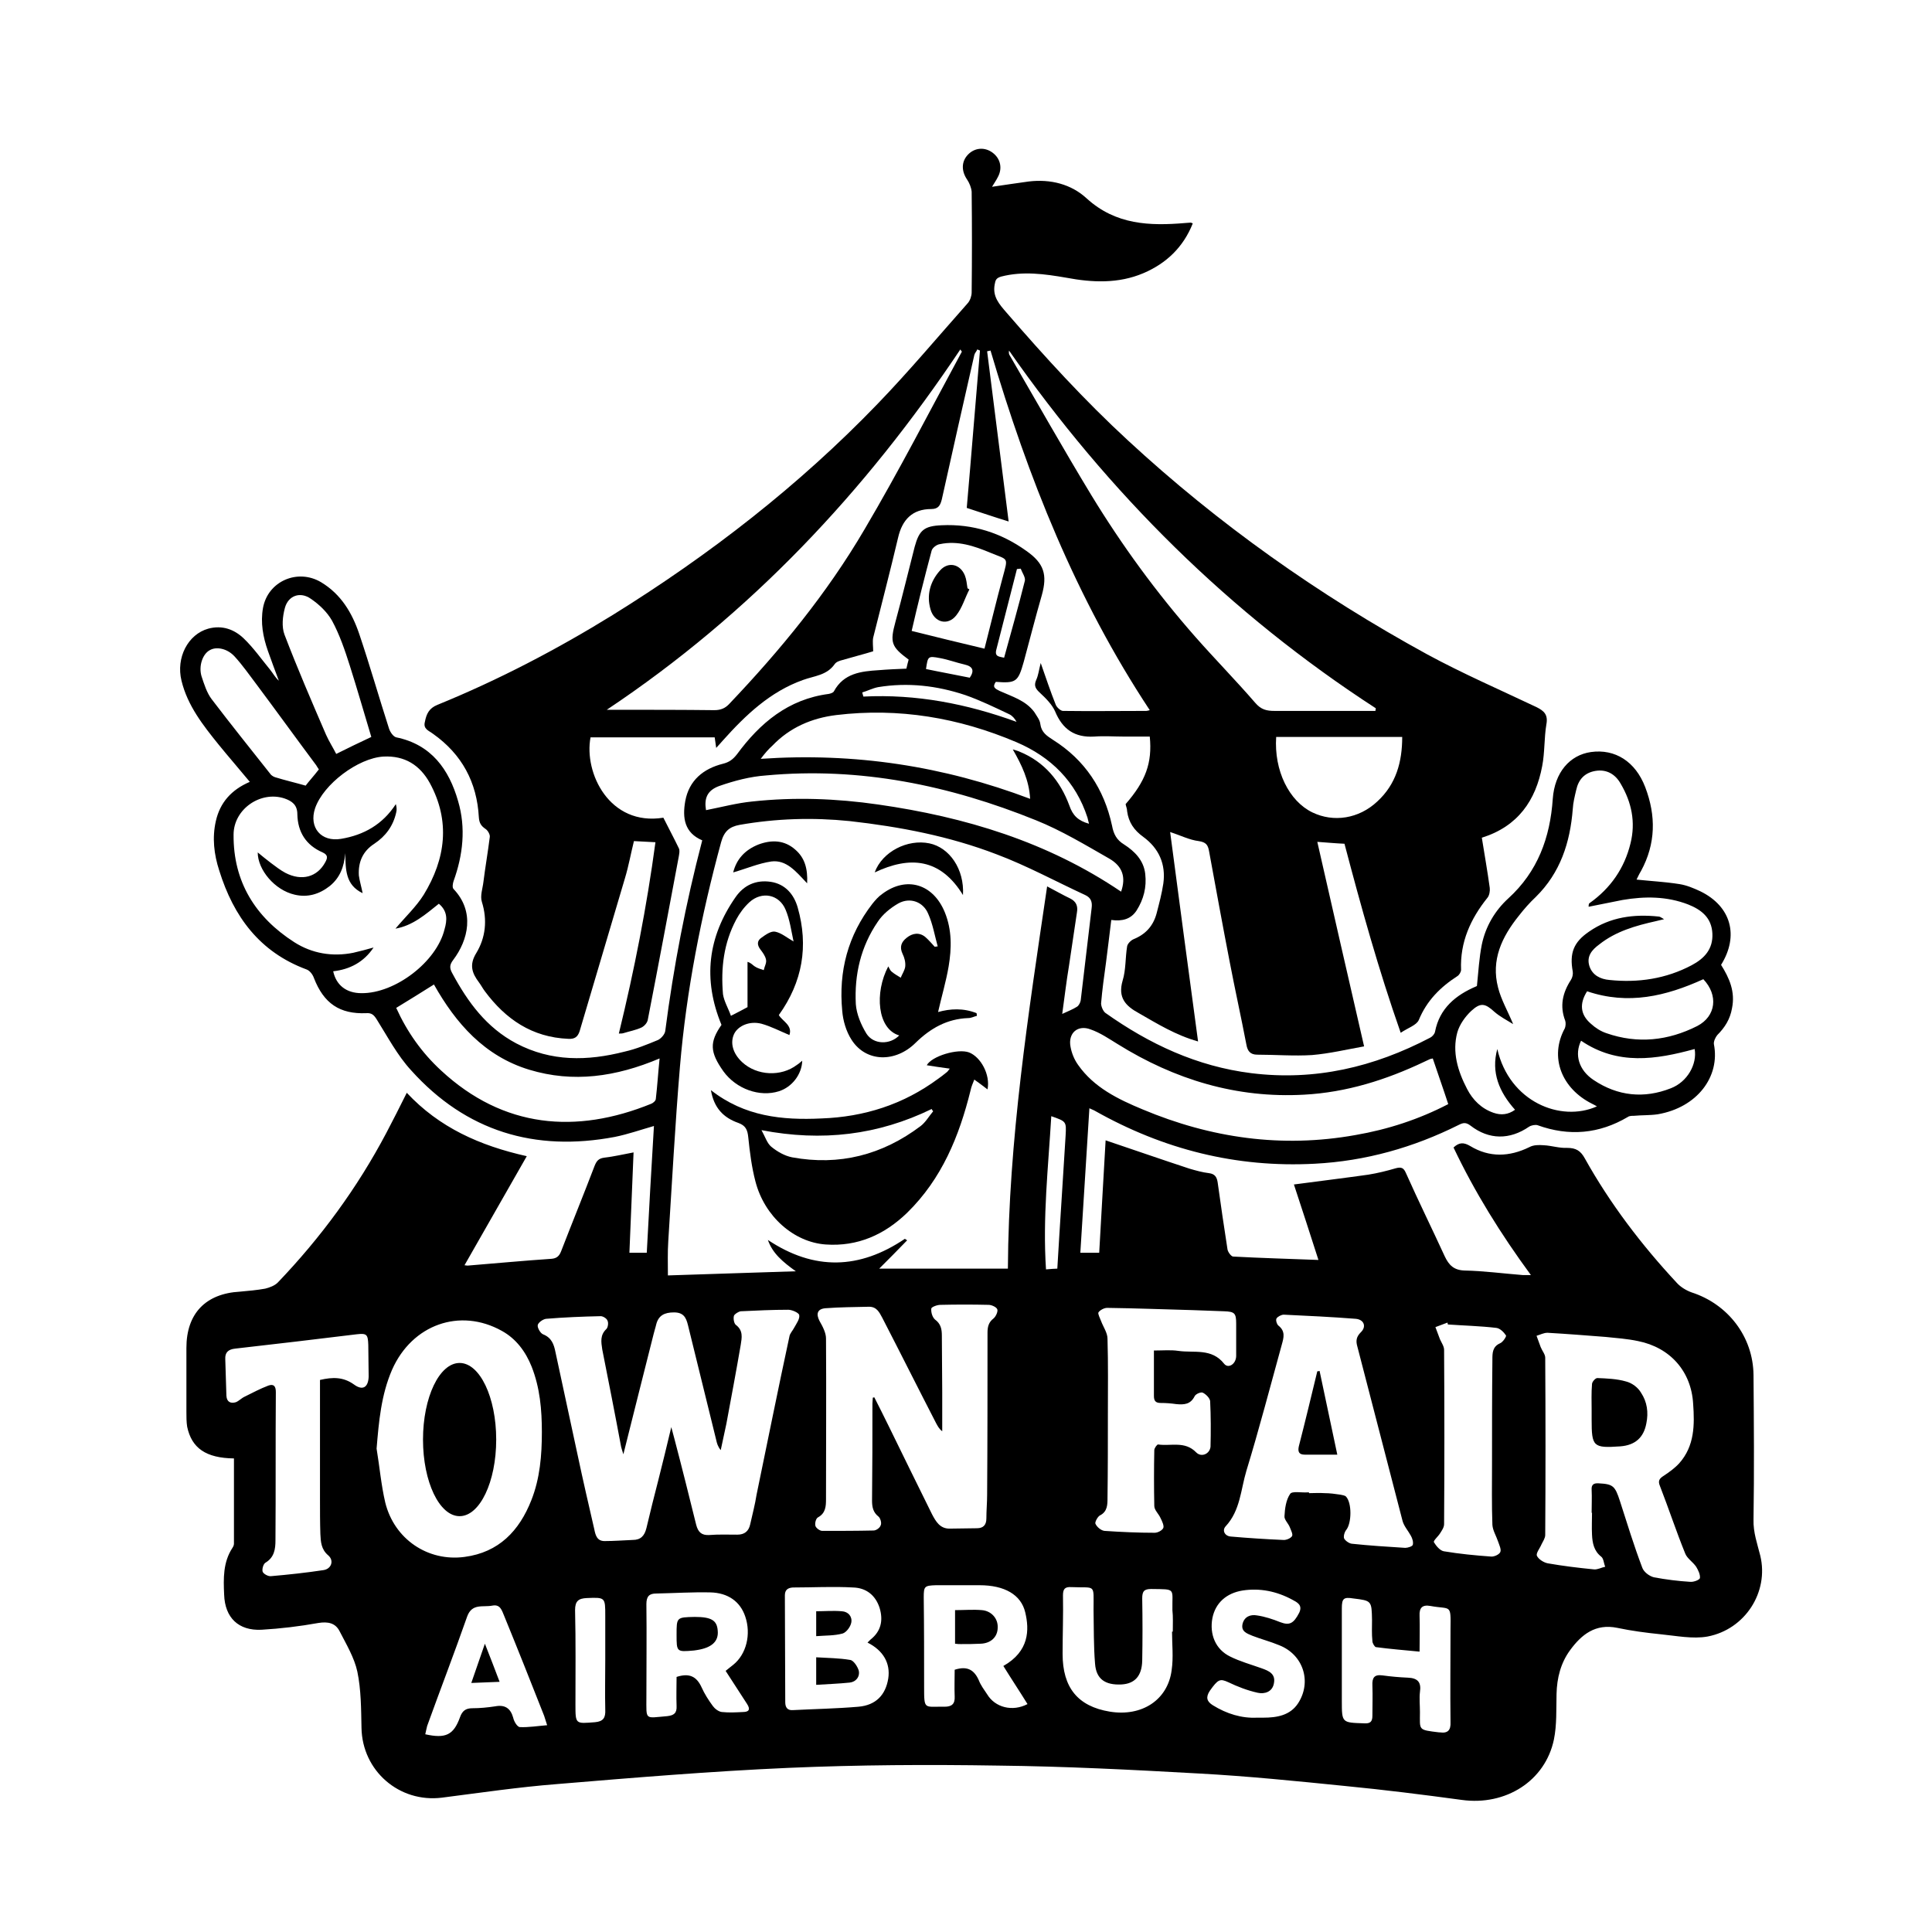 <svg xml:space="preserve" style="enable-background:new 0 0 512 512;" viewBox="0 0 512 512" y="0px" x="0px" xmlns:xlink="http://www.w3.org/1999/xlink" xmlns="http://www.w3.org/2000/svg" id="Layer_1" version="1.1">
<style type="text/css">
	.st0{fill:none;}
</style>
<g>
	<path d="M229.7,273.9c1.9,3,6.3,3,8.7,0.5c-5.8-1.7-6.6-11.3-2.9-18.3c0.3,0.5,0.5,1.1,0.9,1.4
		c0.7,0.6,1.6,1.1,2.4,1.6c0.4-1,1.2-2,1.2-3c0.1-1.1-0.3-2.3-0.7-3.3c-0.9-1.8-0.3-3.2,1.1-4.3c1.5-1.2,3.3-1.4,4.9-0.2
		c0.9,0.7,1.7,1.7,2.5,2.6c0.3,0,0.5-0.1,0.8-0.1c-0.8-2.9-1.3-5.9-2.5-8.6c-1.4-3.2-4.8-4.5-7.9-2.8c-2.1,1.1-4.2,2.9-5.5,4.9
		c-4.5,6.5-6.1,14-5.7,21.8C227.1,268.8,228.2,271.6,229.7,273.9z" class="st0"></path>
	<path d="M204.3,303.9c1.6,1.3,3.6,2.4,5.5,2.8c12.6,2.3,24-0.6,34.1-8.3c1.3-1,2.2-2.6,3.3-3.9
		c-0.1-0.2-0.2-0.4-0.4-0.6c-14.2,6.9-29,8.6-45.2,5.6C202.8,301.4,203.2,303.1,204.3,303.9z" class="st0"></path>
	<path d="M123.2,412.6c9.1-1.2,14.5-6.9,17.7-15c2.3-5.8,2.7-11.9,2.8-18.1c0-5.9-0.4-11.8-2.7-17.3
		c-1.6-4-4-7.3-7.9-9.5c-11.1-6.2-23.8-1.7-29.1,10.3c-2.9,6.6-3.6,13.7-4.1,20.9c0.7,4.8,1.1,9.6,2.3,14.3
		C104.5,407.9,113.4,413.9,123.2,412.6z M112.1,381.5c0-11.2,4.3-20.3,9.7-20.3c5.4,0,9.7,9.1,9.7,20.3s-4.3,20.3-9.7,20.3
		C116.4,401.8,112.1,392.7,112.1,381.5z" class="st0"></path>
	<path d="M272.9,211.5c-0.3-4.9-2.1-8.8-4.6-13.1c0.9,0.3,1.4,0.4,1.8,0.6c6.6,2.7,10.8,7.8,13.2,14.3
		c0.9,2.6,2.4,4,5.2,4.8c-0.2-0.7-0.2-1.2-0.4-1.6c-3.1-9.6-9.7-16.1-18.8-20c-15.3-6.5-31.2-9.2-47.8-7.2
		c-6.5,0.8-12.3,3.3-16.9,8.1c-0.9,1-1.9,2-3.2,3.4C226.4,199.3,249.9,202.8,272.9,211.5z" class="st0"></path>
	<path d="M199.4,212.2c11.1-1.2,22.2-0.8,33.3,0.8c23.1,3.3,44.9,10,64.4,23.1c1.3-3.7,0.5-6.8-3.2-8.8
		c-6.3-3.5-12.6-7.4-19.3-10.1c-22.9-9.2-46.7-14.2-71.6-11.9c-4.2,0.4-8.4,1.4-12.4,2.8c-3.2,1.2-4,3.4-3.5,6.3
		C191.2,213.8,195.2,212.7,199.4,212.2z" class="st0"></path>
	<path d="M94.4,353.8c-10.7,1.2-21.5,2.5-32.2,3.8c-1.8,0.2-2.6,1-2.6,2.8c0.1,3.2,0.2,6.5,0.3,9.7
		c0.1,1.7,1.1,2.1,2.5,1.7c0.9-0.3,1.6-1.1,2.4-1.5c2-1,4.1-2,6.2-2.9c1.4-0.6,2,0.1,2,1.7c-0.1,13.1,0,26.2-0.1,39.3
		c0,2.3-0.3,4.5-2.6,5.9c-0.6,0.4-1.1,1.8-0.8,2.4c0.2,0.6,1.5,1.3,2.2,1.2c4.7-0.4,9.3-0.9,13.9-1.6c2.1-0.3,2.9-2.6,1.3-3.9
		c-1.9-1.6-2-3.6-2.1-5.7c-0.1-3.1-0.1-6.1-0.1-9.2c0-10.5,0-21,0-31.6c3.4-0.8,6.2-0.8,9,1.2c2.3,1.7,3.8,0.7,3.9-2.1
		c0.1-2.7,0-5.5-0.1-8.2C97.4,353.8,97.1,353.4,94.4,353.8z" class="st0"></path>
	<path d="M173.8,291.3c0.4-3.3,0.7-6.7,1-10.7c-11.6,4.9-22.9,6.5-34.5,3c-11.9-3.6-19.5-12.3-25.3-22.6
		c-3.5,2.1-6.7,4.1-10,6.2c2.8,6.3,6.8,11.9,11.9,16.6c16.5,15.3,35.8,17,55.7,8.8C173.1,292.3,173.8,291.7,173.8,291.3z" class="st0"></path>
	<path d="M117.9,246.3c0.6-2.4,0.8-4.8-1.5-6.8c-3.4,2.8-6.8,5.7-11.5,6.6c2.6-3.1,5.5-5.8,7.5-9
		c5.9-9.5,7.1-19.5,1.6-29.6c-2.5-4.7-6.6-7.4-12.3-7c-6.7,0.4-15.9,7.3-18.1,13.7c-1.7,5.1,1.6,9,6.9,8.1c6.1-1,11-3.9,14.5-9.2
		c0.2,0.8,0.2,1.5,0.1,2.2c-0.8,3.5-2.8,6.3-5.8,8.3c-3.1,2-4.3,4.9-4.1,8.4c0.1,1.6,0.6,3.1,1,4.7c-4.6-2.2-4.5-6.3-4.6-10.6
		c-0.3,3.6-1.4,6.5-4.1,8.7c-2.8,2.2-5.9,3-9.3,2.3c-5.3-1.2-9.8-6.6-9.8-11.2c1.1,0.9,2.3,1.9,3.5,2.8c1.2,0.9,2.5,1.9,3.8,2.6
		c4.3,2.3,8.5,1.1,10.6-2.8c0.6-1.1,0.8-2-0.7-2.6c-4.4-1.9-6.6-5.4-6.7-10.1c0-2.6-1.4-3.6-3.4-4.2c-6.3-2.1-13.5,2.8-13.5,9.6
		c-0.1,12.5,5.8,21.9,16.1,28.5c4.7,3,10,3.9,15.6,2.8c1.8-0.4,3.6-0.9,5.4-1.4c-2.6,3.9-6.3,5.7-10.7,6.3c0.8,3.7,3.5,5.8,7.5,5.8
		C104.7,263.3,115.7,254.9,117.9,246.3z" class="st0"></path>
	<path d="M73,206c2.6,0.7,5.2,1.4,8,2.2c0.9-1.1,2.1-2.6,3.5-4.3c-0.3-0.5-0.5-0.8-0.7-1.1
		c-5.2-7.1-10.5-14.3-15.8-21.4c-1.9-2.5-3.7-5.1-5.8-7.4c-2-2.1-4.9-2.6-6.6-1.7c-1.9,1.1-3,4.2-2.2,6.9c0.7,2.1,1.4,4.4,2.7,6.1
		c5.1,6.8,10.4,13.3,15.7,19.9C72.1,205.6,72.6,205.9,73,206z" class="st0"></path>
	<path d="M210.9,336.8c-3.5-2.5-6.2-4.8-7.4-8.3c12.3,8.2,24.3,7.8,36.3-0.3c0.2,0.1,0.4,0.3,0.6,0.4
		c-2.6,2.6-5.1,5.2-7.4,7.5c11,0,22.5,0,34.1,0c0.2-34.1,5.4-67.4,10.4-101.3c2.3,1.2,4.1,2.3,6.1,3.2c1.7,0.8,2.1,2,1.8,3.7
		c-0.8,4.7-1.5,9.4-2.1,14.1c-0.6,4.2-1.2,8.4-1.8,12.8c1.5-0.7,2.7-1.2,3.9-1.9c0.5-0.3,0.9-1.1,1-1.7c1-8.2,2-16.3,2.9-24.5
		c0.2-1.5-0.2-2.7-1.7-3.4c-7.8-3.6-15.4-7.8-23.5-10.8c-12.5-4.7-25.6-7.3-38.9-8.8c-9.8-1.1-19.5-0.7-29.2,1
		c-2.8,0.5-4.2,1.7-4.9,4.6c-5.4,19.5-9.2,39.3-10.9,59.4c-1.3,15.4-2.1,30.9-3.1,46.3c-0.2,2.9,0,5.9,0,8.9
		C188.5,337.5,199.4,337.2,210.9,336.8z M246.2,223.5c5.4,1.1,9.3,6.8,8.9,13.7c-6-9.8-14.1-10.4-23.4-6
		C233.7,225.7,240.4,222.3,246.2,223.5z M231,239.3c0.7-0.9,1.6-1.8,2.6-2.6c6.4-4.8,13.6-2.6,16.6,4.9c1.9,4.7,1.8,9.5,1,14.3
		c-0.7,4.1-1.8,8.1-2.8,12.1c3.2-0.9,6.8-1.1,10.2,0.3c0,0.2,0.1,0.5,0.1,0.7c-0.8,0.2-1.5,0.6-2.3,0.6c-5.6,0.2-10,2.7-13.9,6.5
		c-5.4,5.3-13.2,5.1-17-0.7c-1.5-2.3-2.3-5.2-2.6-7.9C222,257.2,224.5,247.7,231,239.3z M217.6,296.5c11.3-0.4,21.7-3.7,30.9-10.5
		c0.7-0.5,1.4-1.1,2.1-1.6c0.2-0.2,0.4-0.5,1-1.1c-2.2-0.3-4.1-0.6-6.1-0.9c1.3-2.5,8.3-4.6,11.2-3.4c3.1,1.2,5.7,5.9,4.9,9.8
		c-1.2-0.9-2.2-1.7-3.5-2.6c-0.3,1-0.7,1.9-1,2.9c-3,12.1-7.6,23.5-16.8,32.4c-6,5.9-13.1,9-21.6,8.4c-8.4-0.6-16.2-7.5-18.6-16.7
		c-1-3.8-1.5-7.8-1.9-11.7c-0.2-1.9-0.7-3.1-2.6-3.8c-4-1.4-6.5-4-7.3-8.7C197.3,295.9,207.3,296.9,217.6,296.5z M201,223.8
		c3.5-1.4,6.9-1.2,9.8,1.4c2.4,2.1,3.4,4.9,3.1,8.9c-2.9-3.2-5.4-6.3-9.4-5.7c-3.4,0.5-6.6,1.9-10.1,2.9
		C195.2,227.6,197.5,225.2,201,223.8z M195,237.7c2.2-3.2,5.5-4.8,9.4-4.1c3.9,0.6,6.1,3.3,7.1,6.8c2.9,10.2,1.3,19.7-5,28.5
		c0.9,1.7,3.7,2.7,2.8,5.3c-2.6-1-4.9-2.3-7.4-3c-3.1-0.8-6.1,0.5-7.2,2.6c-1.2,2.3-0.4,5.2,2.1,7.6c3.8,3.6,10.3,3.9,14.5,0.7
		c0.4-0.3,0.8-0.7,1.4-1.1c-0.1,3.7-2.8,7.1-6.2,8.1c-5.1,1.6-11.3-0.6-14.7-5.3c-3.7-5-3.7-7.6-0.5-12.3
		C186.3,259.4,187.7,248.2,195,237.7z" class="st0"></path>
	<path d="M86.4,194.7c0.8,1.8,1.8,3.5,2.7,5.1c3.2-1.6,6.1-2.9,9.3-4.5c-1.9-6.3-3.7-12.6-5.7-18.9
		c-1.3-4-2.7-8.1-4.7-11.9c-1.2-2.3-3.4-4.3-5.6-5.8c-2.8-2-6-0.9-6.9,2.4c-0.6,2.2-0.9,5-0.2,7.1C78.8,177.1,82.6,185.9,86.4,194.7
		z" class="st0"></path>
	<path d="M193.9,269.1c1.8-1,3-1.6,4.4-2.3c0-4.1,0-8.1,0-12c1.1,0.4,1.4,1,1.9,1.2c0.7,0.4,1.6,0.7,2.4,1
		c0.2-0.9,0.8-1.9,0.6-2.8c-0.2-1-0.9-1.9-1.5-2.7c-1-1.2-1-2.3,0.3-3.1c1.1-0.7,2.5-1.8,3.6-1.6c1.6,0.3,3,1.6,4.9,2.6
		c-0.7-2.8-1-5.8-2.1-8.4c-1.8-4.1-6.3-4.9-9.6-2c-1.4,1.3-2.6,2.9-3.5,4.6c-3.3,6.2-4.1,12.8-3.3,19.7
		C192.1,265.3,193.2,267.2,193.9,269.1z" class="st0"></path>
	<path d="M289.3,131.3c8.1,13.3,17.3,25.9,27.6,37.6c5.2,5.9,10.7,11.4,15.8,17.4c1.6,1.8,3.1,2.2,5.2,2.2
		c6.8,0,13.6,0,20.3,0c2.1,0,4.3,0,6.4,0c0-0.2,0.1-0.5,0.1-0.7c-38.7-25.1-70.8-57-97.2-94.8c-0.1,0.6,0.1,1.1,0.3,1.4
		C274.8,106.7,281.8,119.1,289.3,131.3z" class="st0"></path>
	<path d="M189.3,188.2c1.7,0,2.9-0.5,4-1.7c13.5-14.2,25.9-29.3,35.8-46.2c9-15.4,17.2-31.4,25.8-47.1
		c0-0.1-0.1-0.2-0.4-0.6c-25.2,37.7-55.6,70.1-93.7,95.5c1.1,0,2.2,0,3.3,0C172.5,188.1,180.9,188.1,189.3,188.2z" class="st0"></path>
	<path d="M420.6,262.7c-2.1,3.2-1.8,6.1,1,8.6c1.2,1,2.6,2,4.1,2.5c8.3,2.9,16.4,2.1,24.1-1.9c5-2.6,5.6-8.2,1.6-12.3
		C441.6,264.1,431.5,266.4,420.6,262.7z" class="st0"></path>
	<path d="M269.4,191.4c-0.5-0.9-1.1-1.7-1.9-2c-3.9-1.8-7.7-3.7-11.7-5.1c-7.5-2.6-15.2-3.5-23.1-2.1
		c-1.4,0.2-2.8,1-4.2,1.5c0.1,0.4,0.2,0.7,0.3,1.1C242.8,184,256.2,186.6,269.4,191.4z" class="st0"></path>
	<path d="M347.8,215.3c5.7,2.8,12.3,1.7,17.2-2.9c4.9-4.6,6.5-10.5,6.6-17.1c-11.3,0-22.3,0-33.4,0
		C337.6,204.2,341.6,212.2,347.8,215.3z" class="st0"></path>
	<path d="M418.9,275.8c-1.8,3.7-0.6,7.8,3.3,10.4c6.4,4.3,13.4,4.9,20.5,2.2c4.4-1.7,7-6.4,6.3-10.4
		C438.8,280.8,428.7,282.4,418.9,275.8z" class="st0"></path>
	<path d="M265.6,153c1.5-5.6,1.6-4.5-3.2-6.6c-4.2-1.8-8.7-3.2-13.4-2.3c-0.8,0.2-2,1-2.2,1.7
		c-1.9,7.1-3.7,14.3-5.4,21.2c6.3,1.5,12.6,3.1,19.3,4.7C262.4,165.6,264,159.3,265.6,153z M253.4,163c-2.2,2.8-5.8,1.9-6.8-1.6
		c-1.1-3.8-0.1-7.4,2.5-10.3c2.2-2.4,5.4-1.7,6.6,1.3c0.4,1,0.5,2.2,0.7,3.3c0.2,0.1,0.3,0.2,0.5,0.3C255.8,158.4,255,161,253.4,163
		z" class="st0"></path>
	<path d="M395.8,294.8c2,0.7,3.9,0.5,5.7-0.8c-4.2-4.7-6.4-9.9-4.7-16.1c3.2,14,16.8,19.5,26.4,15.2
		c-0.5-0.3-0.9-0.5-1.3-0.7c-8.1-4-11.4-12.3-7.2-20c0.3-0.5,0.4-1.4,0.1-2c-1.5-3.9-0.7-7.4,1.5-10.8c0.4-0.6,0.6-1.5,0.5-2.2
		c-0.9-4.9,0.3-7.8,4.3-10.6c5.6-3.8,11.9-4.7,18.5-4c0.4,0,0.7,0.4,1.4,0.7c-1,0.2-1.5,0.4-2.1,0.5c-5.4,1.2-10.6,2.7-15.1,6.2
		c-1.8,1.4-3.4,3.2-2.6,5.7c0.8,2.5,3,3.4,5.3,3.7c7.6,0.8,15-0.2,21.8-3.9c3.3-1.8,5.7-4.3,5.5-8.4c-0.2-4.1-2.9-6.3-6.4-7.7
		c-5.7-2.2-11.5-2.2-17.4-1.2c-3,0.5-6,1.2-9,1.8c0-0.7,0.1-0.9,0.3-1c5.5-4,9.2-9.3,10.8-15.8c1.4-5.6,0.3-10.9-2.6-15.8
		c-1.5-2.4-3.7-3.8-6.7-3.4c-2.9,0.5-4.5,2.3-5.1,5.1c-0.4,1.6-0.7,3.3-0.9,5c-0.7,8.9-3.2,16.9-9.8,23.3c-1.6,1.6-3.1,3.3-4.5,5
		c-4.5,5.6-7.4,11.7-5.5,19c0.8,3.2,2.5,6.1,4,9.7c-1.8-1.2-3.5-2-4.9-3.2c-2.6-2.3-3.7-2.6-6.2-0.3c-1.6,1.5-3.1,3.6-3.7,5.7
		c-1.5,5.2,0.1,10.2,2.5,14.9C390.3,291.4,392.5,293.7,395.8,294.8z" class="st0"></path>
	<path d="M249.1,174.4c-3.1-0.6-3.2-0.5-3.7,2.9c3.9,0.8,7.8,1.6,11.6,2.3c1.2-1.9,0.8-3.1-1.5-3.6
		C253.4,175.6,251.3,174.8,249.1,174.4z" class="st0"></path>
	<path d="M266.1,174.4c1.9-6.9,3.8-13.7,5.5-20.4c0.2-0.9-0.7-2.2-1.1-3.2c-0.3,0.1-0.7,0.2-1,0.2
		c-1.8,7.2-3.7,14.3-5.5,21.5C263.6,174.2,264.9,174,266.1,174.4z" class="st0"></path>
	<path d="M283.7,277.4c0.3,1.7,1.1,3.4,2,4.8c4.2,6.1,10.6,9.1,17.1,11.8c18.1,7.6,36.9,10.3,56.4,6.8
		c8.6-1.6,16.8-4.3,24.6-8.2c-1.4-4.2-2.8-8.2-4.1-12.1c-0.3,0.1-0.6,0.1-0.8,0.2c-0.5,0.2-1,0.5-1.5,0.7
		c-10.1,4.8-20.6,8.1-31.8,8.7c-17.9,1-34.3-4.1-49.4-13.4c-2.3-1.4-4.6-3-7.1-4C285.7,271.4,283,273.8,283.7,277.4z" class="st0"></path>
	<path d="M271.7,427.3c-1.2-4.7-5.5-7.1-12.1-7.2c-3.9,0-7.8,0-11.6,0c-2.9,0-3.2,0.3-3.2,3.2c0,7.9,0.1,15.8,0.1,23.7
		c0,6.3,0,5.1,5.4,5.3c2,0,2.8-0.7,2.7-2.7c-0.1-2.4,0-4.8,0-7.1c3.3-1.1,5.2,0.1,6.4,2.8c0.6,1.3,1.5,2.5,2.2,3.7
		c2.1,3.5,6.7,4.7,10.8,2.5c-2.1-3.4-4.3-6.7-6.4-10.1C272.8,437.6,272.8,431.9,271.7,427.3z M259.9,435.6c-1.8,0.1-3.5,0.1-5.3,0.1
		c-0.4,0-0.8-0.1-1.5-0.1c0-3,0-5.9,0-8.9c2.4,0,4.8-0.1,7.1,0c2.6,0.2,4.3,2.2,4.3,4.7C264.4,433.8,262.6,435.5,259.9,435.6z" class="st0"></path>
	<path d="M356.9,405.3c-0.5,0.6-0.8,1.7-0.6,2.3c0.2,0.6,1.2,1.4,2,1.4c4.7,0.5,9.5,0.8,14.2,1.1c0.7,0,1.9-0.4,2-0.8
		c0.2-0.7-0.2-1.7-0.5-2.4c-0.7-1.3-1.8-2.5-2.2-3.9c-4.1-15.4-8-30.8-12-46.3c-0.4-1.4-0.3-2.5,0.9-3.7c1.6-1.5,0.9-3.5-1.3-3.6
		c-6.4-0.5-12.7-0.8-19.1-1.1c-0.7,0-1.6,0.5-1.9,1c-0.2,0.4,0.1,1.5,0.5,1.9c1.8,1.5,1.4,3.1,0.9,5c-3.1,11.2-6.1,22.4-9.4,33.5
		c-1.5,5-1.7,10.5-5.5,14.7c-1,1.1-0.2,2.6,1.4,2.7c4.6,0.4,9.2,0.7,13.8,0.9c0.8,0,2-0.4,2.4-1c0.3-0.4-0.3-1.6-0.6-2.4
		c-0.4-1-1.5-2-1.4-2.9c0.2-2,0.5-4.3,1.5-5.9c0.5-0.8,2.9-0.3,4.5-0.4c0.2,0,0.3,0,0.5,0c0,0.1,0,0.1,0,0.2c1.4,0,2.7,0,4.1,0
		c1.4,0.1,2.9,0.2,4.3,0.4c0.5,0.1,1.2,0.2,1.5,0.5C358.4,398.2,358.3,403.5,356.9,405.3z M345.8,385.6c-1.6,0-1.9-0.9-1.6-2.2
		c1.6-6.6,3.2-13.3,4.9-19.9c0.2,0,0.4,0,0.5,0c1.6,7.4,3.2,14.8,4.7,22.2C351.2,385.6,348.5,385.6,345.8,385.6z" class="st0"></path>
	<path d="M305.2,421c-2,0-2.5,0.6-2.4,2.5c0.1,5.5,0.1,11,0,16.5c-0.1,4.1-2,6.1-5.5,6.3c-4.3,0.2-6.6-1.4-7-5.5
		c-0.4-4.7-0.3-9.5-0.4-14.3c-0.1-7,0.7-5.6-5.9-6c-1.7-0.1-2.2,0.5-2.2,2.2c0.1,5.2-0.1,10.3-0.1,15.5c-0.1,8.9,4,14,12.5,15.3
		c8.5,1.4,15.4-3.1,16.4-11c0.4-3.3,0.1-6.8,0.1-10.2c0.1,0,0.1,0,0.2,0c0-1.9,0-3.9,0-5.8C310.7,420.7,311.9,421.2,305.2,421z" class="st0"></path>
	<path d="M339,436c-2.3-0.9-4.7-1.6-7.1-2.5c-1.4-0.5-3.1-1.1-2.6-3.2c0.4-2,2.1-2.5,3.8-2.2c2.1,0.4,4.2,1,6.2,1.8
		c2.4,0.9,3.5,0.4,5-2.5c1-2.1-0.6-2.7-1.9-3.5c-4.1-2.2-8.4-3.1-13.1-2.4c-4.3,0.7-7.2,3.3-8,7.3c-0.8,4.2,0.8,8.3,4.7,10.2
		c2.6,1.3,5.5,2.1,8.3,3.1c1.9,0.7,3.8,1.5,3.3,4c-0.5,2.3-2.5,2.9-4.3,2.5c-2.7-0.6-5.3-1.6-7.8-2.8c-2.1-1-2.7-0.8-4.9,2.3
		c-1.1,1.6-0.9,2.8,0.8,3.8c3.7,2.3,7.8,3.5,11.7,3.3c0.9,0,1.3,0,1.7,0c3.6,0,7.1-0.6,9.2-3.8C347.7,445.7,345.4,438.5,339,436z" class="st0"></path>
	<path d="M278.6,295.7c-0.9,13.5-2.3,26.9-1.4,40.6c1.3-0.1,2.3-0.1,3-0.2c0.8-12,1.5-23.7,2.2-35.3
		C282.6,297.2,282.6,297.2,278.6,295.7z" class="st0"></path>
	<path d="M251.6,405.1c2.4,0,4.8,0,7.3-0.1c1.7,0,2.5-0.9,2.5-2.6c0-2.1,0.2-4.2,0.2-6.3c0-14.3,0.1-28.6,0.1-42.9
		c0-1.6,0.3-2.7,1.6-3.8c0.6-0.5,1.2-1.7,1-2.4c-0.2-0.6-1.5-1.2-2.3-1.2c-4.3-0.1-8.6-0.1-12.8,0c-0.8,0-2.4,0.6-2.4,1
		c0,1,0.3,2.3,1,2.9c1.5,1.2,1.8,2.5,1.8,4.2c0,5,0.1,10,0.1,15c0,3.5,0,6.9,0,10.4c-0.8-0.7-1.2-1.4-1.6-2.1
		c-4.8-9.3-9.5-18.7-14.3-28c-0.7-1.5-1.5-2.9-3.5-2.9c-3.9,0.1-7.7,0.1-11.6,0.4c-2.2,0.1-2.6,1.5-1.5,3.4c0.8,1.4,1.7,3,1.7,4.6
		c0.1,14.2,0,28.4,0,42.6c0,1.9-0.1,3.7-2.1,4.8c-0.5,0.3-0.8,1.6-0.7,2.3c0.1,0.6,1.1,1.2,1.8,1.3c4.5,0.1,9,0.1,13.6-0.1
		c0.7,0,1.7-0.8,1.9-1.4c0.2-0.6-0.1-1.9-0.6-2.3c-1.5-1.1-1.8-2.5-1.7-4.2c0.1-8.6,0.1-17.1,0.1-25.7c0-0.5,0.1-1,0.1-1.6
		c0.1,0,0.3-0.1,0.4-0.1c1.3,2.5,2.5,5.1,3.8,7.6c3.8,7.8,7.7,15.6,11.5,23.4C248,403.3,249.1,405.1,251.6,405.1z" class="st0"></path>
	<path d="M229.9,435.3c0.4-0.4,0.6-0.6,0.8-0.8c2.8-2.3,3.4-5.1,2.4-8.4c-1.1-3.4-3.6-5.3-7-5.4c-5.3-0.2-10.6,0-16,0
		c-1.4,0-2.1,0.6-2.1,2.1c0,9.4,0.1,18.9,0.1,28.3c0,1.4,0.6,2.1,2,2.1c5.8-0.3,11.6-0.4,17.4-0.9c4.6-0.4,7.1-3.1,7.9-7.5
		C236,440.8,234.1,437.4,229.9,435.3z M216.3,427c2.3,0,4.6-0.1,6.8,0c1.7,0.1,2.8,1.4,2.5,3c-0.2,1.1-1.3,2.6-2.3,2.9
		c-2.2,0.6-4.6,0.5-7,0.7C216.3,431.2,216.3,429.3,216.3,427z M225.1,445.9c-2.9,0.3-5.7,0.4-8.9,0.6c0-2.6,0-4.7,0-7.3
		c3.1,0.2,6.1,0.1,9,0.7c0.9,0.2,2,1.8,2.2,3C227.8,444.4,226.8,445.7,225.1,445.9z" class="st0"></path>
	<path d="M384.4,431.7c0-6.7,0.1-5.1-5.3-6.1c-2.2-0.4-2.9,0.5-2.9,2.6c0.1,3,0,6.1,0,9.5c-4.1-0.4-7.9-0.7-11.6-1.2
		c-0.4-0.1-0.9-1-0.9-1.6c-0.1-1.8,0-3.7-0.1-5.6c-0.1-5.1-0.1-5.1-5-5.7c-2.5-0.3-3,0.1-3,2.6c0,8.2,0,16.3,0,24.5
		c0,5.9,0,5.8,5.9,6c1.6,0,2.2-0.5,2.2-2c0-2.7,0.1-5.3,0-8c-0.1-2.1,0.5-3,2.7-2.7c2.2,0.3,4.5,0.5,6.7,0.6
		c2.5,0.1,3.5,1.1,3.2,3.8c-0.2,1.7,0,3.5,0,5.3c0.1,4.8-0.6,4.7,5.1,5.4c0.1,0,0.2,0,0.2,0c2.1,0.3,2.9-0.5,2.8-2.7
		C384.3,448.1,384.4,439.9,384.4,431.7z" class="st0"></path>
	<path d="M446.7,411.8c-2.3-5.9-4.4-11.9-6.7-17.9c-0.5-1.4-0.1-2,1-2.7c1.5-0.9,3-2,4.1-3.3c4.1-4.6,4.1-10.2,3.7-15.8
		c-0.6-8.6-6.2-15-14.6-16.6c-2.8-0.6-5.7-0.8-8.6-1.1c-5.1-0.5-10.3-0.9-15.4-1.1c-0.9-0.1-1.9,0.5-2.9,0.8c0.4,1,0.7,2,1.1,3
		c0.4,0.9,1.1,1.8,1.2,2.8c0.1,15.7,0.1,31.3,0,47c0,0.8-0.7,1.7-1,2.5c-0.5,1-1.5,2.3-1.2,3c0.4,0.9,1.8,1.8,2.9,2
		c4,0.7,8.1,1.2,12.2,1.6c1,0.1,2-0.4,3-0.7c-0.3-0.9-0.4-2.1-1.1-2.7c-1.9-1.6-2.3-3.6-2.4-5.8c-0.1-1.9,0-3.9,0-5.8
		c0,0-0.1,0-0.1,0c0-2,0.1-4,0-6.1c-0.1-1.4,0.6-1.8,1.9-1.7c3.8,0.2,4.3,0.6,5.6,4.7c1.9,5.9,3.8,11.8,5.9,17.6
		c0.4,1.1,1.9,2.3,3.1,2.6c3.1,0.7,6.4,1,9.6,1.2c0.9,0.1,2.5-0.5,2.6-1c0.2-0.9-0.4-2.1-1-2.9C448.7,414.1,447.2,413.1,446.7,411.8
		z M436.4,377.1c-0.7,3.9-3,5.9-6.9,6.1c-7.2,0.5-7.7,0.1-7.6-7.1c0-0.8,0-1.6,0-2.4c0,0,0,0,0,0c0-2.3-0.1-4.7,0.1-7
		c0-0.6,0.9-1.6,1.4-1.6c2.6,0.1,5.2,0.2,7.6,0.9c1.5,0.4,3.2,1.6,4.1,2.9C436.6,371.4,437,374.3,436.4,377.1z" class="st0"></path>
	<path d="M396.6,351.9c-4.2-0.5-8.5-0.6-12.8-0.9c0-0.2-0.1-0.3-0.1-0.5c-1.1,0.4-2.1,0.8-3.2,1.2
		c0.4,1.1,0.8,2.1,1.2,3.2c0.4,0.9,1,1.9,1.1,2.8c0.1,15.4,0.1,30.8,0,46.2c0,0.8-0.6,1.7-1.1,2.5c-0.5,0.8-1.8,1.9-1.6,2.3
		c0.5,1,1.6,2.2,2.6,2.4c4.1,0.7,8.3,1.1,12.5,1.4c0.8,0.1,2.2-0.5,2.5-1.2c0.3-0.7-0.3-1.9-0.6-2.8c-0.5-1.5-1.5-2.9-1.5-4.4
		c-0.2-5.4-0.1-10.8-0.1-16.2c0-9.2,0-18.4,0.1-27.6c0-1.7,0-3.4,2-4.3c0.8-0.3,1.8-1.9,1.6-2.1C398.6,353,397.5,352,396.6,351.9z" class="st0"></path>
	<path d="M320.7,383.3c0.2-4,0.1-8.1-0.1-12.1c0-0.8-1.1-1.8-1.9-2.2c-0.5-0.2-1.9,0.4-2.2,0.9
		c-1.1,2.2-2.8,2.4-4.9,2.1c-1.4-0.2-2.7-0.3-4.1-0.3c-1.4,0-1.8-0.6-1.8-1.9c0-3.9,0-7.7,0-12c2.4,0,4.5-0.2,6.5,0.1
		c4.1,0.6,8.7-0.8,12.1,3.4c1.2,1.5,3.2,0.1,3.2-2.1c0-2.8,0-5.7,0-8.5c0-2.8-0.4-3.2-3.2-3.3c-2.7-0.1-5.5-0.2-8.2-0.3
		c-7.6-0.2-15.2-0.5-22.8-0.6c-0.8,0-1.9,0.5-2.3,1.2c-0.3,0.5,0.4,1.5,0.7,2.3c0.6,1.6,1.7,3.1,1.7,4.7c0.2,6.6,0.1,13.2,0.1,19.9
		c0,7.4,0,14.9-0.1,22.3c0,1.7,0,3.5-2,4.6c-0.7,0.3-1.4,1.8-1.2,2.2c0.4,0.8,1.5,1.8,2.4,1.9c4.4,0.3,8.9,0.5,13.3,0.5
		c0.8,0,2-0.6,2.3-1.3c0.3-0.6-0.3-1.7-0.7-2.5c-0.5-1.1-1.7-2.2-1.7-3.3c-0.2-4.9-0.1-9.9,0-14.8c0-0.5,0.7-1.5,1-1.5
		c3.4,0.5,7.1-1,10.1,2.1C318.4,386.3,320.6,385.3,320.7,383.3z" class="st0"></path>
	<path d="M160.4,439.8C160.4,439.8,160.4,439.8,160.4,439.8c0-3.9,0-7.8,0-11.6c0-4.9,0-4.9-4.9-4.7
		c-2.2,0.1-3.1,0.8-3.1,3.2c0.1,8.3,0.1,16.6,0.1,25c0,5.3,0,5.1,5.2,4.7c2.3-0.2,2.8-1.1,2.8-3.2
		C160.3,448.7,160.4,444.3,160.4,439.8z" class="st0"></path>
	<path d="M133.6,428.2c-0.6-1.4-1-3.1-3.1-2.7c-2.4,0.5-5.4-0.7-6.7,2.9c-3.4,9.7-7.1,19.4-10.6,29
		c-0.3,0.7-0.4,1.5-0.5,2.2c5.4,1.2,7.5,0.2,9.2-4.5c0.6-1.7,1.5-2.5,3.3-2.4c2,0,4.1-0.1,6-0.5c2.6-0.5,4,0.5,4.8,3
		c0.3,1,1.2,2.5,1.8,2.5c2.3,0.1,4.6-0.3,7.2-0.6c-0.4-1.3-0.6-1.9-0.8-2.5C140.7,445.8,137.2,437,133.6,428.2z M124.9,446
		c1.2-3.5,2.3-6.6,3.7-10.4c1.4,3.6,2.5,6.6,3.9,10.1C129.7,445.7,127.5,445.8,124.9,446z" class="st0"></path>
	<path d="M192.3,442.8c0.8-0.6,1.4-1.1,2-1.6c3.5-2.8,4.8-8.1,3.2-12.8c-1.3-4-4.5-6.3-9.3-6.4
		c-4.8-0.1-9.5,0.2-14.3,0.3c-1.8,0.1-2.7,0.8-2.6,2.8c0.1,8.2,0,16.5,0,24.7c0,6.1-0.5,5.4,5.5,5c1.8-0.1,2.6-0.8,2.5-2.7
		c-0.1-2.6,0-5.3,0-7.7c3.3-1.1,5.3-0.2,6.6,2.7c0.8,1.8,1.9,3.4,3,5c0.6,0.8,1.5,1.5,2.4,1.6c1.8,0.2,3.7,0.1,5.6,0
		c1.6-0.1,2-0.7,1-2.2C196.1,448.7,194.3,445.9,192.3,442.8z M184.7,437.4c-0.2,0-0.5,0.1-0.7,0.1c-4.6,0.4-4.6,0.4-4.6-4.2
		c0-4.7,0-4.7,4.8-4.7c4.4-0.1,5.9,0.8,6.1,3.7C190.6,435.1,188.7,436.9,184.7,437.4z" class="st0"></path>
	<path d="M210.7,351.7c0.5-1.1,1.5-2.3,1.3-3.3c-0.1-0.7-1.9-1.4-2.9-1.4c-4.2,0-8.4,0.2-12.6,0.4
		c-0.7,0-1.7,0.6-1.8,1.2c-0.2,0.7,0,2,0.5,2.4c2,1.5,1.6,3.4,1.3,5.3c-1.2,7-2.5,13.9-3.8,20.9c-0.4,2.3-1,4.7-1.5,7
		c-0.8-1-1-1.8-1.2-2.7c-2.5-10.2-5-20.3-7.5-30.5c-0.5-1.9-1.3-3.3-3.7-3.3c-2.5,0-4,0.7-4.7,3.2c-0.2,0.9-0.5,1.7-0.7,2.6
		c-2.6,10.4-5.2,20.9-8,31.8c-0.3-1-0.5-1.5-0.6-2c-1.7-8.6-3.3-17.2-5-25.8c-0.4-2-0.7-3.8,1.1-5.4c0.4-0.4,0.6-1.6,0.3-2.2
		c-0.3-0.6-1.2-1.2-1.8-1.2c-4.8,0.1-9.7,0.3-14.5,0.7c-0.8,0.1-2.1,1-2.2,1.7c-0.1,0.7,0.7,2.1,1.4,2.4c2.3,0.8,2.8,2.7,3.3,4.7
		c2,9.1,3.9,18.3,5.9,27.4c1.4,6.5,2.9,13,4.4,19.6c0.3,1.5,0.7,3.2,2.7,3.1c2.5,0,5-0.2,7.5-0.3c2.1-0.1,3.2-1.1,3.6-3.1
		c1-4.3,2.1-8.6,3.2-12.9c1.1-4.4,2.2-8.8,3.4-13.9c0.4,1.5,0.6,2.3,0.8,3c1.9,7.6,3.9,15.3,5.8,22.9c0.5,1.8,1.4,2.8,3.4,2.7
		c2.5-0.1,5-0.1,7.5-0.1c1.9,0,3-0.9,3.4-2.7c0.6-2.7,1.3-5.3,1.8-8c2.9-14,5.8-27.9,8.7-41.9C209.6,353.3,210.3,352.6,210.7,351.7z" class="st0"></path>
	<path d="M466.5,412.3c-0.8-3.2-1.9-6.2-1.8-9.6c0.2-12.8,0.1-25.5,0-38.3c-0.1-10.2-6.8-18.8-16.4-21.9c-1.4-0.5-2.9-1.4-3.9-2.5
		c-9.4-10.1-17.7-21-24.4-33c-1.1-2-2.3-2.8-4.7-2.8c-2.1,0.1-4.1-0.6-6.2-0.7c-1.3-0.1-2.7-0.1-3.8,0.5c-5.3,2.6-10.6,2.8-15.7-0.3
		c-1.7-1-2.9-1-4.4,0.4c5.6,11.8,12.5,22.9,20.5,33.8c-1.1,0-1.7,0-2.2,0c-5.1-0.4-10.3-1.1-15.4-1.2c-2.8-0.1-4.1-1.4-5.2-3.7
		c-3.4-7.4-7-14.7-10.3-22.1c-0.6-1.4-1.2-1.7-2.7-1.3c-2.4,0.7-4.8,1.3-7.3,1.7c-6.4,0.9-12.9,1.7-19.7,2.6
		c2.1,6.4,4.3,13.1,6.5,20c-7.8-0.3-15.2-0.5-22.6-0.9c-0.5,0-1.4-1.2-1.5-1.9c-0.9-5.9-1.8-11.8-2.6-17.7c-0.2-1.4-0.7-2.3-2.3-2.5
		c-1.7-0.2-3.5-0.7-5.2-1.2c-7.3-2.4-14.5-4.9-22.2-7.5c-0.6,9.8-1.1,19.8-1.7,29.8c-1.6,0-3.1,0-5,0c0.8-12.8,1.6-25.5,2.4-38.3
		c0.8,0.4,1.2,0.5,1.5,0.7c18.1,10.2,37.4,15.1,58.2,14c13.5-0.7,26.2-4.3,38.2-10.3c1.2-0.6,1.9-0.7,3.1,0.2
		c4.9,3.8,10.4,3.8,15.5,0.3c0.6-0.4,1.7-0.6,2.3-0.4c8.3,3,16.3,2.3,23.9-2.2c0.4-0.3,1.1-0.3,1.6-0.3c2.1-0.2,4.2-0.1,6.3-0.4
		c10.5-1.8,16.6-10,14.9-18.6c-0.1-0.7,0.4-1.8,0.9-2.4c2-2,3.4-4.2,3.9-7.1c0.9-4.4-0.7-8-2.9-11.5c4.8-7.7,2.7-15.5-5.5-19.5
		c-1.7-0.8-3.6-1.6-5.5-1.9c-3.8-0.6-7.6-0.8-11.4-1.2c0.3-0.6,0.7-1.5,1.2-2.3c3.9-7.2,4-14.6,1.1-22.2c-2.6-6.8-8-10.2-14.4-9.3
		c-5.6,0.8-9.6,5.4-10.1,12.4c-0.7,10.3-4,19.3-11.8,26.4c-3.5,3.2-6,7.4-7,12.2c-0.7,3.5-0.9,7.1-1.3,11c0.2-0.1,0,0-0.2,0.1
		c-5.4,2.3-9.7,5.8-10.9,12c-0.1,0.6-0.7,1.3-1.3,1.6c-14.9,7.8-30.5,11.5-47.4,9.4c-14.4-1.8-27-7.7-38.7-16
		c-0.6-0.5-1.1-1.7-1.1-2.5c0.3-3.6,0.8-7.2,1.3-10.8c0.5-3.7,0.9-7.4,1.4-11.3c2.9,0.4,5.2-0.2,6.7-2.5c1.9-3,2.7-6.2,2.3-9.7
		c-0.4-3.6-2.8-6-5.6-7.8c-2-1.2-2.8-2.8-3.2-5c-2.1-9.7-7.2-17.4-15.6-22.7c-1.7-1.1-3.1-2-3.4-4.2c-0.1-1.1-1-2.2-1.6-3.2
		c-2.3-3.1-5.9-4.1-9.2-5.6c-1.2-0.6-2-1-1-2.4c5.4,0.4,5.9,0,7.4-5.3c1.6-5.9,3.1-11.8,4.8-17.7c1.5-5.4,0.6-8.4-4.1-11.7
		c-6.7-4.8-14.2-7.2-22.5-6.8c-4.6,0.2-5.9,1.3-7.1,5.7c-1.7,6.6-3.3,13.3-5.1,19.9c-1.5,5.5-1.1,6.6,3.5,10
		c-0.2,0.7-0.4,1.5-0.6,2.4c-2.5,0.1-4.9,0.2-7.3,0.4c-4.7,0.3-9.3,0.8-11.9,5.6c-0.2,0.4-0.9,0.6-1.4,0.7
		c-10.7,1.4-18.2,7.7-24.3,16c-1.1,1.4-2.1,2.1-3.7,2.5c-5.2,1.3-9,4.4-10,9.9c-0.8,4.5-0.2,8.4,4.5,10.4
		c-4.4,16.8-7.6,33.5-9.8,50.5c-0.1,0.9-1.1,2-1.9,2.4c-2.9,1.2-5.8,2.4-8.9,3.1c-9.8,2.5-19.4,2.7-28.7-2.2
		c-7.9-4.2-12.8-10.9-16.9-18.5c-0.8-1.4-0.8-2.3,0.2-3.6c4-5.3,5.8-12.8,0.1-18.8c-0.4-0.4-0.2-1.5,0-2.1
		c2.5-6.9,3.3-14.1,1.2-21.2c-2.4-8.4-7.1-15-16.4-16.9c-0.8-0.2-1.6-1.4-1.9-2.3c-2.7-8.4-5.1-16.8-7.9-25.1
		c-1.9-5.6-4.8-10.5-10.1-13.7c-6.2-3.7-14.1-0.3-15.4,6.8c-0.7,3.9,0,7.7,1.3,11.4c0.9,2.6,1.9,5.2,2.9,7.9c-1-0.9-1.5-1.9-2.3-2.9
		c-2.3-2.8-4.4-5.8-7-8.3c-2.5-2.4-5.7-3.6-9.4-2.6c-5.4,1.5-8.6,7.7-7.1,13.8c1.6,6.6,5.7,11.8,9.9,17c2.6,3.2,5.4,6.4,8.2,9.8
		c-4.9,2.1-7.9,5.5-9,10.4c-1,4.4-0.5,8.8,0.9,13.1c3.8,12.2,10.7,21.6,23.1,26.2c0.9,0.3,1.7,1.4,2,2.3c2.6,6.7,6.8,9.6,13.9,9.3
		c1.4-0.1,2,0.5,2.7,1.6c2.9,4.6,5.5,9.6,9.2,13.6c14.5,16.1,32.7,21.6,53.9,17.6c3.5-0.7,6.9-1.9,10.4-2.9
		c-0.7,11.3-1.3,22.4-1.9,33.6c-1.6,0-3,0-4.6,0c0.4-8.9,0.7-17.6,1.1-26.6c-2.7,0.5-5.2,1.1-7.8,1.4c-1.5,0.2-2,0.9-2.5,2.1
		c-2.9,7.6-6,15.2-8.9,22.7c-0.5,1.3-1.2,1.9-2.6,2c-7.4,0.5-14.8,1.2-22.2,1.8c-0.3,0-0.6-0.1-0.8-0.1c5.5-9.6,10.9-19.1,16.5-28.9
		c-12.5-2.8-23.2-7.6-31.8-16.8c-1.9,3.8-3.6,7.2-5.4,10.6C94.7,314.8,85,328,73.6,339.9c-0.8,0.8-2.1,1.3-3.3,1.6
		c-2.2,0.4-4.5,0.6-6.7,0.8c-9.1,0.5-14.2,5.8-14.2,14.9c0,5.7,0,11.3,0,17c0,1.3,0,2.6,0.2,3.9c1.2,5.7,5,8.3,12.4,8.4
		c0,7.7,0,15.2,0,22.6c0,0.4-0.2,0.8-0.4,1.1c-2.5,3.8-2.4,8.1-2.2,12.4c0.2,6.1,3.8,9.6,9.9,9.3c5.1-0.3,10.1-0.9,15.1-1.8
		c2.5-0.4,4.5,0,5.6,2.2c1.8,3.5,3.9,7,4.7,10.7c1,4.8,1,9.9,1.1,14.9c0.2,11.4,10,19.9,21.3,18.5c10.2-1.3,20.3-2.8,30.5-3.6
		c20.4-1.7,40.9-3.4,61.4-4.3c18.5-0.8,37-0.9,55.5-0.6c17.8,0.2,35.5,1.1,53.3,2.1c12.9,0.7,25.7,2,38.6,3.3
		c10.3,1,20.7,2.3,31,3.7c11.6,1.6,22.1-5,24.4-16c0.8-3.9,0.6-8,0.7-12.1c0.1-4.2,1.1-8.2,3.6-11.6c3-4.1,6.7-7.1,12.5-5.9
		c3.8,0.8,7.6,1.3,11.5,1.7c4.1,0.4,8.5,1.3,12.4,0.6C462.5,431.8,468.8,421.9,466.5,412.3z M442.8,288.4
		c-7.1,2.8-14.1,2.1-20.5-2.2c-3.9-2.6-5.1-6.7-3.3-10.4c9.7,6.6,19.9,5,30.1,2.2C449.8,282,447.2,286.7,442.8,288.4z M449.8,271.9
		c-7.7,3.9-15.8,4.8-24.1,1.9c-1.5-0.5-2.9-1.4-4.1-2.5c-2.8-2.4-3.1-5.3-1-8.6c10.9,3.7,20.9,1.3,30.8-3.2
		C455.4,263.7,454.8,269.3,449.8,271.9z M386.2,273.6c0.6-2.1,2.1-4.2,3.7-5.7c2.5-2.3,3.7-2,6.2,0.3c1.4,1.2,3.1,2.1,4.9,3.2
		c-1.5-3.6-3.2-6.5-4-9.7c-1.9-7.3,1-13.4,5.5-19c1.4-1.8,2.9-3.5,4.5-5c6.5-6.4,9.1-14.4,9.8-23.3c0.1-1.7,0.5-3.3,0.9-5
		c0.6-2.8,2.2-4.6,5.1-5.1c3-0.5,5.3,0.9,6.7,3.4c2.9,4.9,4,10.2,2.6,15.8c-1.6,6.6-5.3,11.9-10.8,15.8c-0.2,0.1-0.3,0.3-0.3,1
		c3-0.6,6-1.2,9-1.8c5.9-1,11.7-1,17.4,1.2c3.5,1.4,6.2,3.5,6.4,7.7c0.2,4.1-2.1,6.6-5.5,8.4c-6.8,3.6-14.2,4.7-21.8,3.9
		c-2.3-0.2-4.5-1.2-5.3-3.7c-0.8-2.6,0.7-4.3,2.6-5.7c4.4-3.5,9.7-5,15.1-6.2c0.5-0.1,1.1-0.3,2.1-0.5c-0.7-0.4-1.1-0.7-1.4-0.7
		c-6.6-0.7-12.9,0.1-18.5,4c-4.1,2.8-5.2,5.7-4.3,10.6c0.1,0.7-0.1,1.6-0.5,2.2c-2.2,3.4-3,6.9-1.5,10.8c0.2,0.6,0.1,1.5-0.1,2
		c-4.2,7.7-0.8,16,7.2,20c0.4,0.2,0.8,0.4,1.3,0.7c-9.6,4.3-23.2-1.2-26.4-15.2c-1.7,6.2,0.5,11.4,4.7,16.1
		c-1.8,1.3-3.7,1.5-5.7,0.8c-3.2-1.1-5.5-3.4-7-6.3C386.3,283.8,384.8,278.8,386.2,273.6z M296.2,276.7
		c15.1,9.4,31.5,14.4,49.4,13.4c11.2-0.6,21.7-3.9,31.8-8.7c0.5-0.2,1-0.5,1.5-0.7c0.2-0.1,0.5-0.1,0.8-0.2
		c1.3,3.9,2.7,7.8,4.1,12.1c-7.7,4-15.9,6.7-24.6,8.2c-19.5,3.5-38.3,0.8-56.4-6.8c-6.5-2.7-12.9-5.8-17.1-11.8
		c-1-1.4-1.7-3.1-2-4.8c-0.7-3.6,1.9-5.9,5.3-4.6C291.6,273.7,293.9,275.3,296.2,276.7z M270.5,150.7c0.4,1.1,1.3,2.3,1.1,3.2
		c-1.7,6.8-3.6,13.5-5.5,20.4c-1.2-0.3-2.5-0.2-2.1-2c1.8-7.2,3.7-14.3,5.5-21.5C269.9,150.8,270.2,150.7,270.5,150.7z M246.9,145.9
		c0.2-0.7,1.3-1.6,2.2-1.7c4.7-1,9.1,0.5,13.4,2.3c4.8,2,4.7,1,3.2,6.6c-1.7,6.3-3.2,12.6-4.8,18.8c-6.7-1.6-13-3.1-19.3-4.7
		C243.2,160.2,245,153,246.9,145.9z M257,179.6c-3.9-0.8-7.8-1.5-11.6-2.3c0.5-3.4,0.5-3.5,3.7-2.9c2.2,0.4,4.3,1.2,6.5,1.7
		C257.8,176.6,258.3,177.7,257,179.6z M232.7,182.1c7.9-1.3,15.6-0.4,23.1,2.1c4,1.4,7.9,3.3,11.7,5.1c0.8,0.4,1.4,1.1,1.9,2
		c-13.2-4.8-26.6-7.4-40.6-6.7c-0.1-0.4-0.2-0.7-0.3-1.1C229.9,183.1,231.2,182.4,232.7,182.1z M204.7,197.6
		c4.6-4.8,10.4-7.3,16.9-8.1c16.6-2,32.5,0.7,47.8,7.2c9.1,3.9,15.7,10.4,18.8,20c0.1,0.4,0.2,0.9,0.4,1.6c-2.9-0.8-4.3-2.2-5.2-4.8
		c-2.4-6.5-6.6-11.6-13.2-14.3c-0.4-0.2-0.9-0.3-1.8-0.6c2.4,4.2,4.3,8.1,4.6,13.1c-23-8.7-46.5-12.3-71.4-10.6
		C202.8,199.5,203.7,198.5,204.7,197.6z M190.6,208.3c4-1.4,8.2-2.5,12.4-2.8c24.9-2.3,48.6,2.6,71.6,11.9c6.7,2.7,13,6.5,19.3,10.1
		c3.7,2.1,4.5,5.1,3.2,8.8c-19.5-13.2-41.3-19.8-64.4-23.1c-11.1-1.6-22.2-2-33.3-0.8c-4.1,0.4-8.2,1.5-12.3,2.3
		C186.6,211.7,187.3,209.5,190.6,208.3z M177.1,328.9c1-15.5,1.8-30.9,3.1-46.3c1.7-20.1,5.6-39.9,10.9-59.4
		c0.8-2.9,2.2-4.1,4.9-4.6c9.7-1.7,19.4-2,29.2-1c13.3,1.5,26.4,4,38.9,8.8c8,3,15.7,7.2,23.5,10.8c1.5,0.7,1.9,1.8,1.7,3.4
		c-1,8.2-1.9,16.3-2.9,24.5c-0.1,0.6-0.5,1.4-1,1.7c-1.1,0.7-2.4,1.2-3.9,1.9c0.6-4.3,1.1-8.6,1.8-12.8c0.7-4.7,1.4-9.4,2.1-14.1
		c0.3-1.7-0.2-2.9-1.8-3.7c-1.9-0.9-3.8-2-6.1-3.2c-5,33.9-10.2,67.2-10.4,101.3c-11.6,0-23,0-34.1,0c2.3-2.3,4.9-4.9,7.4-7.5
		c-0.2-0.1-0.4-0.3-0.6-0.4c-12,8.1-24,8.5-36.3,0.3c1.2,3.5,3.9,5.8,7.4,8.3c-11.5,0.4-22.5,0.7-33.9,1.1
		C177,334.8,176.9,331.9,177.1,328.9z M75.5,161.1c0.9-3.3,4.1-4.4,6.9-2.4c2.2,1.5,4.3,3.5,5.6,5.8c2,3.7,3.4,7.8,4.7,11.9
		c2,6.3,3.8,12.6,5.7,18.9c-3.2,1.5-6.1,2.9-9.3,4.5c-0.8-1.6-1.9-3.3-2.7-5.1c-3.8-8.8-7.6-17.6-11-26.5
		C74.6,166.1,74.9,163.3,75.5,161.1z M56.1,185.3c-1.3-1.7-2-4-2.7-6.1c-0.8-2.7,0.3-5.9,2.2-6.9c1.7-1,4.6-0.5,6.6,1.7
		c2.1,2.3,3.9,4.9,5.8,7.4c5.3,7.1,10.5,14.3,15.8,21.4c0.2,0.3,0.4,0.7,0.7,1.1c-1.3,1.7-2.6,3.1-3.5,4.3c-2.8-0.8-5.4-1.4-8-2.2
		c-0.4-0.1-0.9-0.4-1.2-0.7C66.5,198.6,61.2,192,56.1,185.3z M95.8,263.2c-4,0-6.7-2.1-7.5-5.8c4.4-0.5,8.1-2.4,10.7-6.3
		c-1.8,0.5-3.6,1-5.4,1.4c-5.5,1.1-10.9,0.2-15.6-2.8c-10.3-6.6-16.2-16-16.1-28.5c0-6.8,7.2-11.7,13.5-9.6c2,0.7,3.4,1.7,3.4,4.2
		c0.1,4.7,2.3,8.2,6.7,10.1c1.5,0.7,1.3,1.5,0.7,2.6c-2.1,3.9-6.2,5.1-10.6,2.8c-1.3-0.7-2.6-1.7-3.8-2.6c-1.2-0.9-2.4-1.9-3.5-2.8
		c0,4.6,4.5,10,9.8,11.2c3.4,0.8,6.5-0.1,9.3-2.3c2.7-2.2,3.8-5.1,4.1-8.7c0.1,4.3,0,8.4,4.6,10.6c-0.3-1.6-0.8-3.2-1-4.7
		c-0.2-3.5,1-6.4,4.1-8.4c3-2,5-4.7,5.8-8.3c0.2-0.7,0.1-1.5-0.1-2.2c-3.5,5.4-8.5,8.2-14.5,9.2c-5.3,0.9-8.6-3-6.9-8.1
		c2.2-6.4,11.4-13.3,18.1-13.7c5.7-0.3,9.7,2.3,12.3,7c5.5,10.1,4.2,20.1-1.6,29.6c-2,3.2-4.9,5.9-7.5,9c4.6-0.8,8-3.8,11.5-6.6
		c2.4,2,2.2,4.4,1.5,6.8C115.7,254.9,104.7,263.3,95.8,263.2z M172.6,292.5c-19.9,8.1-39.2,6.5-55.7-8.8c-5.1-4.7-9-10.2-11.9-16.6
		c3.3-2,6.5-4,10-6.2c5.8,10.3,13.4,19,25.3,22.6c11.6,3.5,22.9,1.9,34.5-3c-0.4,3.9-0.6,7.3-1,10.7
		C173.8,291.7,173.1,292.3,172.6,292.5z M97.7,364.8c-0.1,2.9-1.6,3.8-3.9,2.1c-2.8-2-5.6-2-9-1.2c0,10.6,0,21.1,0,31.6
		c0,3.1,0,6.1,0.1,9.2c0.1,2.1,0.2,4.1,2.1,5.7c1.6,1.4,0.8,3.6-1.3,3.9c-4.6,0.7-9.3,1.2-13.9,1.6c-0.7,0.1-2-0.6-2.2-1.2
		c-0.2-0.7,0.2-2.1,0.8-2.4c2.3-1.4,2.6-3.6,2.6-5.9c0.1-13.1,0-26.2,0.1-39.3c0-1.6-0.6-2.2-2-1.7c-2.1,0.8-4.2,1.9-6.2,2.9
		c-0.9,0.4-1.6,1.2-2.4,1.5c-1.3,0.4-2.4,0-2.5-1.7c-0.1-3.2-0.2-6.5-0.3-9.7c-0.1-1.8,0.8-2.6,2.6-2.8c10.7-1.2,21.5-2.5,32.2-3.8
		c2.7-0.3,3,0,3.1,2.8C97.6,359.3,97.7,362.1,97.7,364.8z M102.1,398.2c-1.1-4.7-1.5-9.5-2.3-14.3c0.6-7.2,1.2-14.2,4.1-20.9
		c5.3-12,18-16.5,29.1-10.3c3.8,2.1,6.3,5.5,7.9,9.5c2.2,5.6,2.7,11.4,2.7,17.3c0,6.2-0.5,12.3-2.8,18.1c-3.2,8.1-8.6,13.8-17.7,15
		C113.4,413.9,104.5,407.9,102.1,398.2z M137.8,457.7c-0.7,0-1.6-1.5-1.8-2.5c-0.7-2.5-2.2-3.5-4.8-3c-2,0.3-4,0.5-6,0.5
		c-1.8,0-2.7,0.7-3.3,2.4c-1.7,4.7-3.8,5.7-9.2,4.5c0.2-0.8,0.3-1.5,0.5-2.2c3.5-9.7,7.2-19.3,10.6-29c1.3-3.6,4.2-2.4,6.7-2.9
		c2.1-0.4,2.5,1.3,3.1,2.7c3.6,8.8,7.1,17.6,10.6,26.5c0.2,0.6,0.4,1.2,0.8,2.5C142.5,457.4,140.1,457.8,137.8,457.7z M157.7,456.4
		c-5.2,0.4-5.2,0.6-5.2-4.7c0-8.3,0.1-16.6-0.1-25c0-2.4,0.9-3.1,3.1-3.2c4.9-0.2,4.9-0.2,4.9,4.7c0,3.9,0,7.8,0,11.6c0,0,0,0,0,0
		c0,4.4-0.1,8.9,0,13.3C160.5,455.2,159.9,456.2,157.7,456.4z M196.9,453.7c-1.9,0.1-3.7,0.2-5.6,0c-0.9-0.1-1.9-0.9-2.4-1.6
		c-1.1-1.5-2.2-3.2-3-5c-1.3-2.8-3.2-3.8-6.6-2.7c0,2.4-0.1,5.1,0,7.7c0.1,1.9-0.7,2.5-2.5,2.7c-6,0.5-5.5,1.2-5.5-5
		c0-8.2,0.1-16.5,0-24.7c0-2.1,0.8-2.8,2.6-2.8c4.8-0.1,9.5-0.4,14.3-0.3c4.8,0.1,8,2.5,9.3,6.4c1.6,4.7,0.3,10-3.2,12.8
		c-0.6,0.5-1.3,1-2,1.6c2,3.1,3.8,5.9,5.7,8.8C198.9,453,198.5,453.7,196.9,453.7z M198.8,404c-0.4,1.8-1.5,2.7-3.4,2.7
		c-2.5,0-5-0.1-7.5,0.1c-2,0.1-2.9-0.8-3.4-2.7c-1.9-7.7-3.8-15.3-5.8-22.9c-0.2-0.8-0.4-1.5-0.8-3c-1.2,5.1-2.3,9.5-3.4,13.9
		c-1.1,4.3-2.2,8.6-3.2,12.9c-0.5,2-1.5,3.1-3.6,3.1c-2.5,0.1-5,0.3-7.5,0.3c-2,0-2.4-1.6-2.7-3.1c-1.5-6.5-3-13-4.4-19.6
		c-2-9.1-3.9-18.3-5.9-27.4c-0.4-2-1-3.8-3.3-4.7c-0.7-0.3-1.5-1.7-1.4-2.4c0.1-0.7,1.4-1.6,2.2-1.7c4.8-0.4,9.7-0.6,14.5-0.7
		c0.6,0,1.6,0.6,1.8,1.2c0.3,0.6,0.1,1.8-0.3,2.2c-1.7,1.6-1.4,3.4-1.1,5.4c1.7,8.6,3.4,17.2,5,25.8c0.1,0.5,0.3,1,0.6,2
		c2.7-10.9,5.4-21.4,8-31.8c0.2-0.9,0.5-1.7,0.7-2.6c0.6-2.4,2.2-3.2,4.7-3.2c2.5,0,3.2,1.3,3.7,3.3c2.5,10.2,5,20.3,7.5,30.5
		c0.2,0.9,0.4,1.7,1.2,2.7c0.5-2.3,1-4.7,1.5-7c1.3-7,2.6-13.9,3.8-20.9c0.3-1.9,0.7-3.8-1.3-5.3c-0.5-0.4-0.7-1.7-0.5-2.4
		c0.2-0.5,1.2-1.1,1.8-1.2c4.2-0.2,8.4-0.4,12.6-0.4c1,0,2.8,0.8,2.9,1.4c0.2,1-0.7,2.2-1.3,3.3c-0.4,0.8-1.2,1.6-1.3,2.4
		c-3,13.9-5.8,27.9-8.7,41.9C200.1,398.7,199.4,401.3,198.8,404z M235.4,444.8c-0.7,4.4-3.3,7.1-7.9,7.5c-5.8,0.5-11.6,0.6-17.4,0.9
		c-1.4,0.1-2-0.7-2-2.1c0-9.4-0.1-18.9-0.1-28.3c0-1.4,0.7-2,2.1-2.1c5.3,0,10.7-0.3,16,0c3.4,0.1,5.9,2,7,5.4
		c1,3.3,0.4,6.2-2.4,8.4c-0.2,0.2-0.4,0.4-0.8,0.8C234.1,437.4,236,440.8,235.4,444.8z M235.5,377.9c-1.3-2.6-2.5-5.1-3.8-7.6
		c-0.1,0-0.3,0.1-0.4,0.1c0,0.5-0.1,1-0.1,1.6c0,8.6,0,17.1-0.1,25.7c0,1.7,0.3,3.1,1.7,4.2c0.5,0.4,0.9,1.7,0.6,2.3
		c-0.2,0.7-1.2,1.4-1.9,1.4c-4.5,0.1-9,0.1-13.6,0.1c-0.6,0-1.6-0.7-1.8-1.3c-0.2-0.7,0.1-2,0.7-2.3c2-1.1,2.1-2.9,2.1-4.8
		c0-14.2,0.1-28.4,0-42.6c0-1.5-0.9-3.2-1.7-4.6c-1-1.9-0.6-3.2,1.5-3.4c3.9-0.3,7.7-0.3,11.6-0.4c2,0,2.7,1.4,3.5,2.9
		c4.8,9.3,9.5,18.7,14.3,28c0.4,0.7,0.7,1.4,1.6,2.1c0-3.5,0-6.9,0-10.4c0-5-0.1-10-0.1-15c0-1.7-0.3-3.1-1.8-4.2
		c-0.7-0.6-1.1-1.9-1-2.9c0-0.4,1.5-1,2.4-1c4.3-0.1,8.6-0.1,12.8,0c0.8,0,2.1,0.6,2.3,1.2c0.2,0.6-0.4,1.9-1,2.4
		c-1.3,1-1.6,2.2-1.6,3.8c0,14.3,0,28.6-0.1,42.9c0,2.1-0.2,4.2-0.2,6.3c0,1.7-0.8,2.6-2.5,2.6c-2.4,0-4.8,0.1-7.3,0.1
		c-2.5,0-3.6-1.9-4.6-3.8C243.2,393.6,239.3,385.7,235.5,377.9z M261.6,449c-0.8-1.2-1.7-2.4-2.2-3.7c-1.2-2.7-3-3.9-6.4-2.8
		c0,2.3-0.1,4.7,0,7.1c0.1,2-0.8,2.7-2.7,2.7c-5.4-0.1-5.4,1-5.4-5.3c0-7.9,0-15.8-0.1-23.7c0-2.9,0.2-3.1,3.2-3.2
		c3.9,0,7.8,0,11.6,0c6.6,0,11,2.5,12.1,7.2c1.1,4.6,1.1,10.3-5.8,14.2c2.1,3.4,4.3,6.7,6.4,10.1C268.3,453.7,263.7,452.5,261.6,449
		z M277.2,336.4c-0.9-13.7,0.6-27.1,1.4-40.6c4,1.4,4,1.4,3.8,5.1c-0.7,11.7-1.5,23.3-2.2,35.3C279.5,336.2,278.5,336.3,277.2,336.4
		z M310.8,432.4c-0.1,0-0.1,0-0.2,0c0,3.4,0.4,6.8-0.1,10.2c-1,7.9-7.9,12.4-16.4,11c-8.5-1.4-12.5-6.4-12.5-15.3
		c0-5.2,0.2-10.3,0.1-15.5c0-1.7,0.5-2.3,2.2-2.2c6.6,0.3,5.9-1.1,5.9,6c0.1,4.8,0,9.5,0.4,14.3c0.3,4.1,2.7,5.7,7,5.5
		c3.5-0.2,5.4-2.2,5.5-6.3c0.1-5.5,0.1-11,0-16.5c0-1.9,0.5-2.5,2.4-2.5c6.7,0.1,5.5-0.3,5.6,5.6
		C310.9,428.5,310.8,430.4,310.8,432.4z M317,384.9c-3-3.1-6.7-1.6-10.1-2.1c-0.3,0-1,1-1,1.5c-0.1,4.9-0.1,9.9,0,14.8
		c0,1.1,1.2,2.1,1.7,3.3c0.4,0.8,0.9,1.9,0.7,2.5c-0.3,0.7-1.5,1.3-2.3,1.3c-4.4,0-8.9-0.2-13.3-0.5c-0.9-0.1-2-1-2.4-1.9
		c-0.2-0.4,0.6-1.9,1.2-2.2c2-1,2-2.9,2-4.6c0.1-7.4,0.1-14.9,0.1-22.3c0-6.6,0.1-13.3-0.1-19.9c0-1.6-1.1-3.1-1.7-4.7
		c-0.3-0.8-0.9-1.9-0.7-2.3c0.4-0.6,1.5-1.2,2.3-1.2c7.6,0.1,15.2,0.4,22.8,0.6c2.7,0.1,5.5,0.2,8.2,0.3c2.8,0.1,3.2,0.5,3.2,3.3
		c0,2.8,0,5.7,0,8.5c0,2.2-2.1,3.5-3.2,2.1c-3.3-4.2-8-2.8-12.1-3.4c-2-0.3-4.1-0.1-6.5-0.1c0,4.2,0,8.1,0,12c0,1.3,0.4,1.9,1.8,1.9
		c1.4,0,2.7,0.1,4.1,0.3c2.1,0.2,3.8,0.1,4.9-2.1c0.3-0.6,1.7-1.2,2.2-0.9c0.8,0.4,1.8,1.4,1.9,2.2c0.2,4,0.2,8.1,0.1,12.1
		C320.6,385.3,318.4,386.3,317,384.9z M344,451.4c-2.1,3.2-5.6,3.8-9.2,3.8c-0.4,0-0.8,0-1.7,0c-4,0.2-8-1-11.7-3.3
		c-1.6-1-1.9-2.1-0.8-3.8c2.2-3.1,2.7-3.3,4.9-2.3c2.5,1.2,5.1,2.2,7.8,2.8c1.8,0.4,3.9-0.2,4.3-2.5c0.5-2.5-1.3-3.3-3.3-4
		c-2.8-1-5.7-1.8-8.3-3.1c-3.9-1.9-5.5-5.9-4.7-10.2c0.8-4,3.7-6.6,8-7.3c4.6-0.7,9,0.2,13.1,2.4c1.3,0.7,2.9,1.4,1.9,3.5
		c-1.5,2.9-2.6,3.4-5,2.5c-2-0.8-4.1-1.5-6.2-1.8c-1.7-0.3-3.3,0.3-3.8,2.2c-0.5,2.1,1.2,2.6,2.6,3.2c2.3,0.9,4.7,1.5,7.1,2.5
		C345.4,438.5,347.7,445.7,344,451.4z M351,395.7c-1.4-0.1-2.7,0-4.1,0c0-0.1,0-0.1,0-0.2c-0.2,0-0.3,0-0.5,0
		c-1.5,0.1-4-0.4-4.5,0.4c-1.1,1.6-1.4,3.9-1.5,5.9c-0.1,0.9,1,1.9,1.4,2.9c0.3,0.8,0.9,1.9,0.6,2.4c-0.4,0.6-1.6,1.1-2.4,1
		c-4.6-0.2-9.2-0.5-13.8-0.9c-1.6-0.1-2.4-1.6-1.4-2.7c3.9-4.2,4-9.7,5.5-14.7c3.4-11.1,6.3-22.3,9.4-33.5c0.5-1.8,1-3.5-0.9-5
		c-0.4-0.3-0.8-1.5-0.5-1.9c0.3-0.5,1.3-1,1.9-1c6.4,0.3,12.7,0.6,19.1,1.1c2.2,0.2,2.9,2.1,1.3,3.6c-1.2,1.2-1.3,2.3-0.9,3.7
		c4,15.4,8,30.9,12,46.3c0.4,1.4,1.5,2.6,2.2,3.9c0.4,0.7,0.7,1.7,0.5,2.4c-0.1,0.4-1.3,0.8-2,0.8c-4.8-0.3-9.5-0.6-14.2-1.1
		c-0.7-0.1-1.7-0.8-2-1.4c-0.2-0.6,0.1-1.7,0.6-2.3c1.4-1.8,1.5-7.1-0.1-8.8c-0.3-0.3-1-0.4-1.5-0.5
		C353.9,395.9,352.4,395.7,351,395.7z M381.6,459.1c-0.1,0-0.2,0-0.2,0c-5.7-0.7-5.1-0.5-5.1-5.4c0-1.8-0.2-3.6,0-5.3
		c0.4-2.6-0.6-3.7-3.2-3.8c-2.3-0.1-4.5-0.3-6.7-0.6c-2.2-0.3-2.8,0.6-2.7,2.7c0.1,2.7,0,5.3,0,8c0,1.6-0.6,2.1-2.2,2
		c-5.9-0.2-5.9-0.1-5.9-6c0-8.2,0-16.3,0-24.5c0-2.6,0.5-3,3-2.6c4.9,0.6,4.9,0.6,5,5.7c0,1.9-0.1,3.7,0.1,5.6
		c0,0.6,0.6,1.5,0.9,1.6c3.7,0.5,7.5,0.8,11.6,1.2c0-3.4,0.1-6.4,0-9.5c-0.1-2.1,0.7-3,2.9-2.6c5.4,1,5.4-0.7,5.3,6.1
		c0,8.2-0.1,16.5,0,24.7C384.5,458.5,383.7,459.4,381.6,459.1z M397.5,356c-2,0.9-2,2.6-2,4.3c-0.1,9.2-0.1,18.4-0.1,27.6
		c0,5.4-0.1,10.8,0.1,16.2c0.1,1.5,1,2.9,1.5,4.4c0.3,0.9,0.9,2.1,0.6,2.8c-0.3,0.7-1.7,1.3-2.5,1.2c-4.2-0.3-8.3-0.7-12.5-1.4
		c-1-0.2-2-1.4-2.6-2.4c-0.2-0.4,1.1-1.5,1.6-2.3c0.5-0.8,1.1-1.6,1.1-2.5c0.1-15.4,0.1-30.8,0-46.2c0-0.9-0.7-1.9-1.1-2.8
		c-0.4-1.1-0.8-2.1-1.2-3.2c1.1-0.4,2.1-0.8,3.2-1.2c0,0.2,0.1,0.3,0.1,0.5c4.3,0.3,8.5,0.4,12.8,0.9c1,0.1,2,1.1,2.6,2
		C399.3,354.1,398.3,355.7,397.5,356z M450.5,418.2c-0.1,0.5-1.7,1.1-2.6,1c-3.2-0.2-6.4-0.6-9.6-1.2c-1.2-0.3-2.7-1.4-3.1-2.6
		c-2.2-5.8-4-11.7-5.9-17.6c-1.3-4-1.8-4.5-5.6-4.7c-1.3-0.1-2,0.3-1.9,1.7c0.1,2,0,4,0,6.1c0,0,0.1,0,0.1,0c0,1.9-0.1,3.9,0,5.8
		c0.1,2.2,0.5,4.3,2.4,5.8c0.7,0.5,0.7,1.8,1.1,2.7c-1,0.2-2,0.8-3,0.7c-4.1-0.4-8.2-0.9-12.2-1.6c-1.1-0.2-2.5-1.1-2.9-2
		c-0.3-0.7,0.8-2,1.2-3c0.4-0.8,1-1.7,1-2.5c0.1-15.7,0.1-31.3,0-47c0-0.9-0.8-1.8-1.2-2.8c-0.4-1-0.7-2-1.1-3
		c1-0.3,1.9-0.8,2.9-0.8c5.2,0.3,10.3,0.7,15.4,1.1c2.9,0.3,5.8,0.5,8.6,1.1c8.5,1.7,14.1,8,14.6,16.6c0.4,5.6,0.4,11.2-3.7,15.8
		c-1.2,1.3-2.6,2.3-4.1,3.3c-1.1,0.7-1.6,1.3-1,2.7c2.3,5.9,4.3,12,6.7,17.9c0.5,1.3,2,2.2,2.9,3.5
		C450.1,416.2,450.6,417.3,450.5,418.2z"></path>
	<path d="M114.8,194.5c7.6,5.4,11.6,12.8,12.1,22.1c0.1,1.5,0.6,2.3,1.8,3.1c0.6,0.4,1.2,1.5,1.1,2.1c-0.5,4-1.2,8-1.7,12
		c-0.2,1.7-0.9,3.6-0.4,5.2c1.5,4.8,1,9.5-1.5,13.6c-1.9,3.1-1.1,5.3,0.7,7.7c0.6,0.8,1,1.6,1.6,2.4c5.5,7.4,12.5,12.2,22.1,12.6
		c1.7,0.1,2.5-0.5,3-2c4-13.5,8-27,12-40.5c1-3.3,1.6-6.7,2.4-9.9c2,0.1,3.7,0.2,5.7,0.3c-2.3,17.1-5.6,33.9-9.7,50.7
		c0.5,0,0.9,0,1.2-0.1c1.6-0.5,3.3-0.8,4.8-1.5c0.8-0.4,1.6-1.3,1.7-2.2c2.8-14.4,5.5-28.8,8.2-43.2c0.1-0.7,0.3-1.5,0-2.1
		c-1.3-2.7-2.7-5.3-4.1-8.1c-14.3,2.3-21.1-11.9-19.3-21.3c10.9,0,21.9,0,32.9,0c0.1,0.8,0.2,1.5,0.4,2.8c0.8-0.9,1.3-1.4,1.8-2
		c6-6.7,12.5-12.9,21.2-16c3-1.1,6.3-1.2,8.4-4.2c0.4-0.6,1.3-0.9,2.1-1.1c2.7-0.8,5.5-1.5,8.1-2.3c0-1.2-0.2-2.5,0-3.6
		c2.2-8.8,4.5-17.6,6.6-26.5c1.1-4.8,3.8-7.6,8.8-7.6c1.9,0,2.4-1,2.8-2.6c2.8-12.7,5.7-25.4,8.6-38.2c0.1-0.5,0.6-1,0.8-1.5
		c0.2,0.1,0.5,0.2,0.7,0.3c-1.2,14-2.3,28-3.5,41.7c4,1.3,7.5,2.5,11.1,3.6c-1.9-15-3.8-30.1-5.7-45.1c0.3-0.1,0.6-0.1,0.9-0.2
		c9.9,33.6,22.7,65.8,42.2,95.3c-0.4,0.1-0.7,0.2-0.9,0.2c-7.4,0-14.7,0.1-22.1,0c-0.6,0-1.6-0.9-1.9-1.6c-1.4-3.5-2.6-7.1-4-11.1
		c-0.5,1.9-0.6,3.2-1.2,4.5c-0.7,1.6-0.1,2.4,1.1,3.5c1.5,1.4,3.1,3,3.9,4.8c2,4.8,5.2,7,10.4,6.7c2.6-0.2,5.2,0,7.8,0
		c2.3,0,4.6,0,6.9,0c0.7,7-1.1,11.8-6.4,17.9c0.1,0.6,0.4,1.2,0.4,1.9c0.4,2.9,1.8,5,4.3,6.8c4.1,3,6,7.2,5.3,12.3
		c-0.4,2.7-1.1,5.3-1.8,8c-0.9,3.3-2.9,5.5-6.1,6.8c-0.7,0.3-1.6,1.2-1.7,1.9c-0.5,3-0.3,6.2-1.2,9.1c-1.3,4.5,0.8,6.7,4.3,8.6
		c4.9,2.8,9.7,5.8,15.7,7.5c-2.5-18.7-5-37.1-7.4-55.5c2.8,0.9,5.1,2.1,7.6,2.4c1.9,0.3,2.4,1,2.7,2.6c1.8,9.8,3.6,19.7,5.5,29.5
		c1.4,7.3,3,14.5,4.4,21.8c0.3,1.7,1,2.7,2.9,2.7c4.8,0,9.7,0.4,14.5,0.1c4.7-0.4,9.3-1.5,13.8-2.3c-4.2-18.3-8.3-36.1-12.4-54.2
		c2.8,0.2,4.9,0.4,7.2,0.5c4.4,16.7,9,33.3,14.9,50.1c1.9-1.3,4.2-2,4.8-3.4c2.1-5.1,5.7-8.7,10.2-11.6c0.5-0.3,1-1.1,1-1.7
		c-0.3-7.3,2.5-13.5,7-19.1c0.5-0.6,0.7-1.8,0.6-2.6c-0.6-4.4-1.4-8.9-2.1-13.3c9.6-3,14.3-9.9,16-19c0.7-3.6,0.5-7.4,1.1-11
		c0.5-2.6-0.6-3.6-2.6-4.6c-9.7-4.6-19.6-8.9-29-14c-28.7-15.7-55.3-34.5-79.3-56.7c-11.5-10.6-22-22.1-32.2-33.9
		c-1.9-2.2-3.7-4.2-3.1-7.4c0.2-1.2,0.4-1.7,1.7-2.1c5.8-1.5,11.5-0.7,17.3,0.3c6.9,1.3,13.8,1.6,20.4-1.2
		c6.1-2.6,10.6-6.9,13.1-13.2c-0.3-0.1-0.4-0.2-0.6-0.2c-0.5,0-1,0.1-1.4,0.1c-9.4,0.8-18.4,0.5-26.1-6.5c-4.1-3.8-9.6-5.2-15.4-4.5
		c-3.1,0.4-6.1,0.9-9.7,1.4c0.6-1,1.1-1.7,1.5-2.5c1.3-2.3,0.8-4.9-1.3-6.5c-2.1-1.6-4.8-1.4-6.6,0.5c-1.8,1.9-1.7,4.4-0.2,6.6
		c0.6,0.9,1.1,2.1,1.2,3.2c0.1,8.9,0.1,17.8,0,26.7c0,0.9-0.4,2.1-1,2.8c-7.9,8.9-15.6,18.1-23.9,26.7c-20.9,21.7-44.5,40-70.1,55.9
		c-14.9,9.2-30.4,17.3-46.6,23.9c-2.2,0.9-2.9,2.4-3.3,4.5C112.1,193.2,113.6,193.6,114.8,194.5z M365,212.4
		c-4.9,4.6-11.6,5.6-17.2,2.9c-6.2-3-10.2-11.1-9.6-20c11.1,0,22,0,33.4,0C371.6,201.9,370,207.8,365,212.4z M267.4,92.9
		c26.4,37.8,58.5,69.7,97.2,94.8c0,0.2-0.1,0.5-0.1,0.7c-2.1,0-4.3,0-6.4,0c-6.8,0-13.6,0-20.3,0c-2.1,0-3.6-0.3-5.2-2.2
		c-5.1-5.9-10.6-11.5-15.8-17.4c-10.3-11.7-19.5-24.3-27.6-37.6c-7.4-12.2-14.4-24.6-21.6-37C267.4,94,267.3,93.5,267.4,92.9z
		 M254.5,92.6c0.2,0.4,0.4,0.5,0.4,0.6c-8.5,15.7-16.7,31.7-25.8,47.1c-9.9,16.9-22.3,32-35.8,46.2c-1.1,1.2-2.3,1.7-4,1.7
		c-8.4-0.1-16.8-0.1-25.2-0.1c-1.1,0-2.2,0-3.3,0C198.9,162.7,229.3,130.3,254.5,92.6z"></path>
	<path d="M188.4,288.9c0.8,4.7,3.3,7.3,7.3,8.7c1.9,0.7,2.4,1.8,2.6,3.8c0.4,3.9,0.9,7.9,1.9,11.7c2.4,9.3,10.2,16.1,18.6,16.7
		c8.5,0.6,15.6-2.6,21.6-8.4c9.2-9,13.8-20.3,16.8-32.4c0.2-1,0.6-1.9,1-2.9c1.3,0.9,2.3,1.7,3.5,2.6c0.8-3.9-1.8-8.6-4.9-9.8
		c-3-1.1-9.9,1-11.2,3.4c1.9,0.3,3.8,0.6,6.1,0.9c-0.5,0.7-0.7,0.9-1,1.1c-0.7,0.6-1.4,1.1-2.1,1.6c-9.2,6.8-19.6,10.1-30.9,10.5
		C207.3,296.9,197.3,295.9,188.4,288.9z M246.9,293.9c0.1,0.2,0.2,0.4,0.4,0.6c-1.1,1.3-2,2.9-3.3,3.9c-10.2,7.7-21.6,10.6-34.1,8.3
		c-2-0.4-3.9-1.5-5.5-2.8c-1.1-0.9-1.6-2.6-2.6-4.4C217.9,302.6,232.7,300.8,246.9,293.9z"></path>
	<path d="M225.7,275.6c3.8,5.9,11.6,6.1,17,0.7c3.9-3.8,8.3-6.3,13.9-6.5c0.8,0,1.5-0.4,2.3-0.6c0-0.2-0.1-0.5-0.1-0.7
		c-3.5-1.4-7-1.2-10.2-0.3c0.9-4,2.1-8,2.8-12.1c0.8-4.8,0.9-9.6-1-14.3c-3.1-7.6-10.2-9.7-16.6-4.9c-1,0.7-1.8,1.6-2.6,2.6
		c-6.5,8.4-9,17.9-8,28.4C223.4,270.4,224.2,273.3,225.7,275.6z M232.6,244.3c1.3-2,3.4-3.7,5.5-4.9c3.1-1.7,6.6-0.4,7.9,2.8
		c1.2,2.7,1.7,5.7,2.5,8.6c-0.3,0-0.5,0.1-0.8,0.1c-0.8-0.9-1.6-1.8-2.5-2.6c-1.6-1.3-3.4-1-4.9,0.2c-1.4,1.1-2,2.4-1.1,4.3
		c0.5,1,0.8,2.2,0.7,3.3c-0.1,1-0.8,2-1.2,3c-0.8-0.5-1.7-1-2.4-1.6c-0.4-0.3-0.6-0.9-0.9-1.4c-3.7,7-2.9,16.6,2.9,18.3
		c-2.4,2.5-6.8,2.5-8.7-0.5c-1.4-2.3-2.6-5.1-2.8-7.8C226.4,258.3,228.1,250.9,232.6,244.3z"></path>
	<path d="M191.7,283.9c3.4,4.7,9.6,6.9,14.7,5.3c3.5-1.1,6.1-4.5,6.2-8.1c-0.5,0.4-0.9,0.8-1.4,1.1c-4.2,3.2-10.6,2.9-14.5-0.7
		c-2.5-2.3-3.3-5.2-2.1-7.6c1.1-2.1,4.1-3.4,7.2-2.6c2.5,0.7,4.8,1.9,7.4,3c0.9-2.6-1.9-3.7-2.8-5.3c6.3-8.8,7.9-18.3,5-28.5
		c-1-3.5-3.3-6.2-7.1-6.8c-4-0.6-7.2,0.9-9.4,4.1c-7.3,10.5-8.7,21.7-3.7,33.8C188,276.2,188.1,278.8,191.7,283.9z M195.1,243.7
		c0.9-1.7,2.1-3.3,3.5-4.6c3.3-3,7.9-2.1,9.6,2c1.1,2.6,1.5,5.6,2.1,8.4c-1.9-1.1-3.3-2.3-4.9-2.6c-1.1-0.2-2.5,0.8-3.6,1.6
		c-1.2,0.8-1.2,1.9-0.3,3.1c0.6,0.8,1.3,1.7,1.5,2.7c0.2,0.9-0.4,1.8-0.6,2.8c-0.8-0.3-1.7-0.5-2.4-1c-0.5-0.3-0.9-0.9-1.9-1.2
		c0,4,0,7.9,0,12c-1.3,0.7-2.6,1.4-4.4,2.3c-0.7-2-1.8-3.8-2.1-5.7C191,256.5,191.8,249.9,195.1,243.7z"></path>
	<path d="M255.2,237.2c0.4-6.9-3.6-12.6-8.9-13.7c-5.8-1.2-12.5,2.2-14.5,7.7C241.1,226.8,249.2,227.4,255.2,237.2z"></path>
	<path d="M213.9,234.1c0.2-4-0.7-6.8-3.1-8.9c-2.9-2.6-6.3-2.7-9.8-1.4c-3.5,1.4-5.8,3.8-6.7,7.4c3.5-1,6.7-2.4,10.1-2.9
		C208.4,227.8,210.9,230.9,213.9,234.1z"></path>
	<path d="M430.9,366.1c-2.4-0.7-5.1-0.8-7.6-0.9c-0.5,0-1.4,1-1.4,1.6c-0.2,2.3-0.1,4.7-0.1,7c0,0,0,0,0,0c0,0.8,0,1.6,0,2.4
		c0,7.2,0.4,7.6,7.6,7.1c3.9-0.3,6.2-2.3,6.9-6.1c0.6-2.9,0.2-5.7-1.4-8.1C434.1,367.7,432.5,366.5,430.9,366.1z"></path>
	<path d="M349.1,363.4c-1.6,6.6-3.2,13.3-4.9,19.9c-0.3,1.4,0,2.2,1.6,2.2c2.7,0,5.4,0,8.6,0c-1.6-7.4-3.1-14.8-4.7-22.2
		C349.5,363.4,349.3,363.4,349.1,363.4z"></path>
	<path d="M225.3,439.9c-2.9-0.5-5.9-0.5-9-0.7c0,2.7,0,4.7,0,7.3c3.1-0.2,6-0.3,8.9-0.6c1.7-0.2,2.7-1.6,2.4-3.1
		C227.3,441.7,226.2,440,225.3,439.9z"></path>
	<path d="M225.6,430c0.3-1.6-0.8-2.9-2.5-3c-2.3-0.2-4.6,0-6.8,0c0,2.3,0,4.2,0,6.6c2.5-0.2,4.8-0.1,7-0.7
		C224.3,432.6,225.4,431.1,225.6,430z"></path>
	<path d="M260.2,426.7c-2.3-0.2-4.6,0-7.1,0c0,3.1,0,5.9,0,8.9c0.7,0.1,1.1,0.1,1.5,0.1c1.8,0,3.5,0,5.3-0.1
		c2.7-0.1,4.5-1.8,4.5-4.3C264.5,428.9,262.7,426.9,260.2,426.7z"></path>
	<path d="M184.1,428.5c-4.8,0.1-4.8,0.1-4.8,4.7c0,4.6,0,4.6,4.6,4.2c0.2,0,0.5-0.1,0.7-0.1c4-0.6,5.9-2.3,5.6-5.2
		C190,429.4,188.5,428.5,184.1,428.5z"></path>
	<path d="M124.9,446c2.6-0.1,4.9-0.2,7.5-0.3c-1.3-3.5-2.5-6.5-3.9-10.1C127.2,439.4,126.1,442.5,124.9,446z"></path>
	<path d="M255.7,152.5c-1.2-3-4.4-3.8-6.6-1.3c-2.6,2.9-3.6,6.5-2.5,10.3c1,3.5,4.6,4.4,6.8,1.6c1.6-2,2.3-4.6,3.5-6.9
		c-0.2-0.1-0.3-0.2-0.5-0.3C256.2,154.6,256.1,153.5,255.7,152.5z"></path>
	<ellipse ry="20.3" rx="9.7" cy="381.5" cx="121.8"></ellipse>
</g>
</svg>
